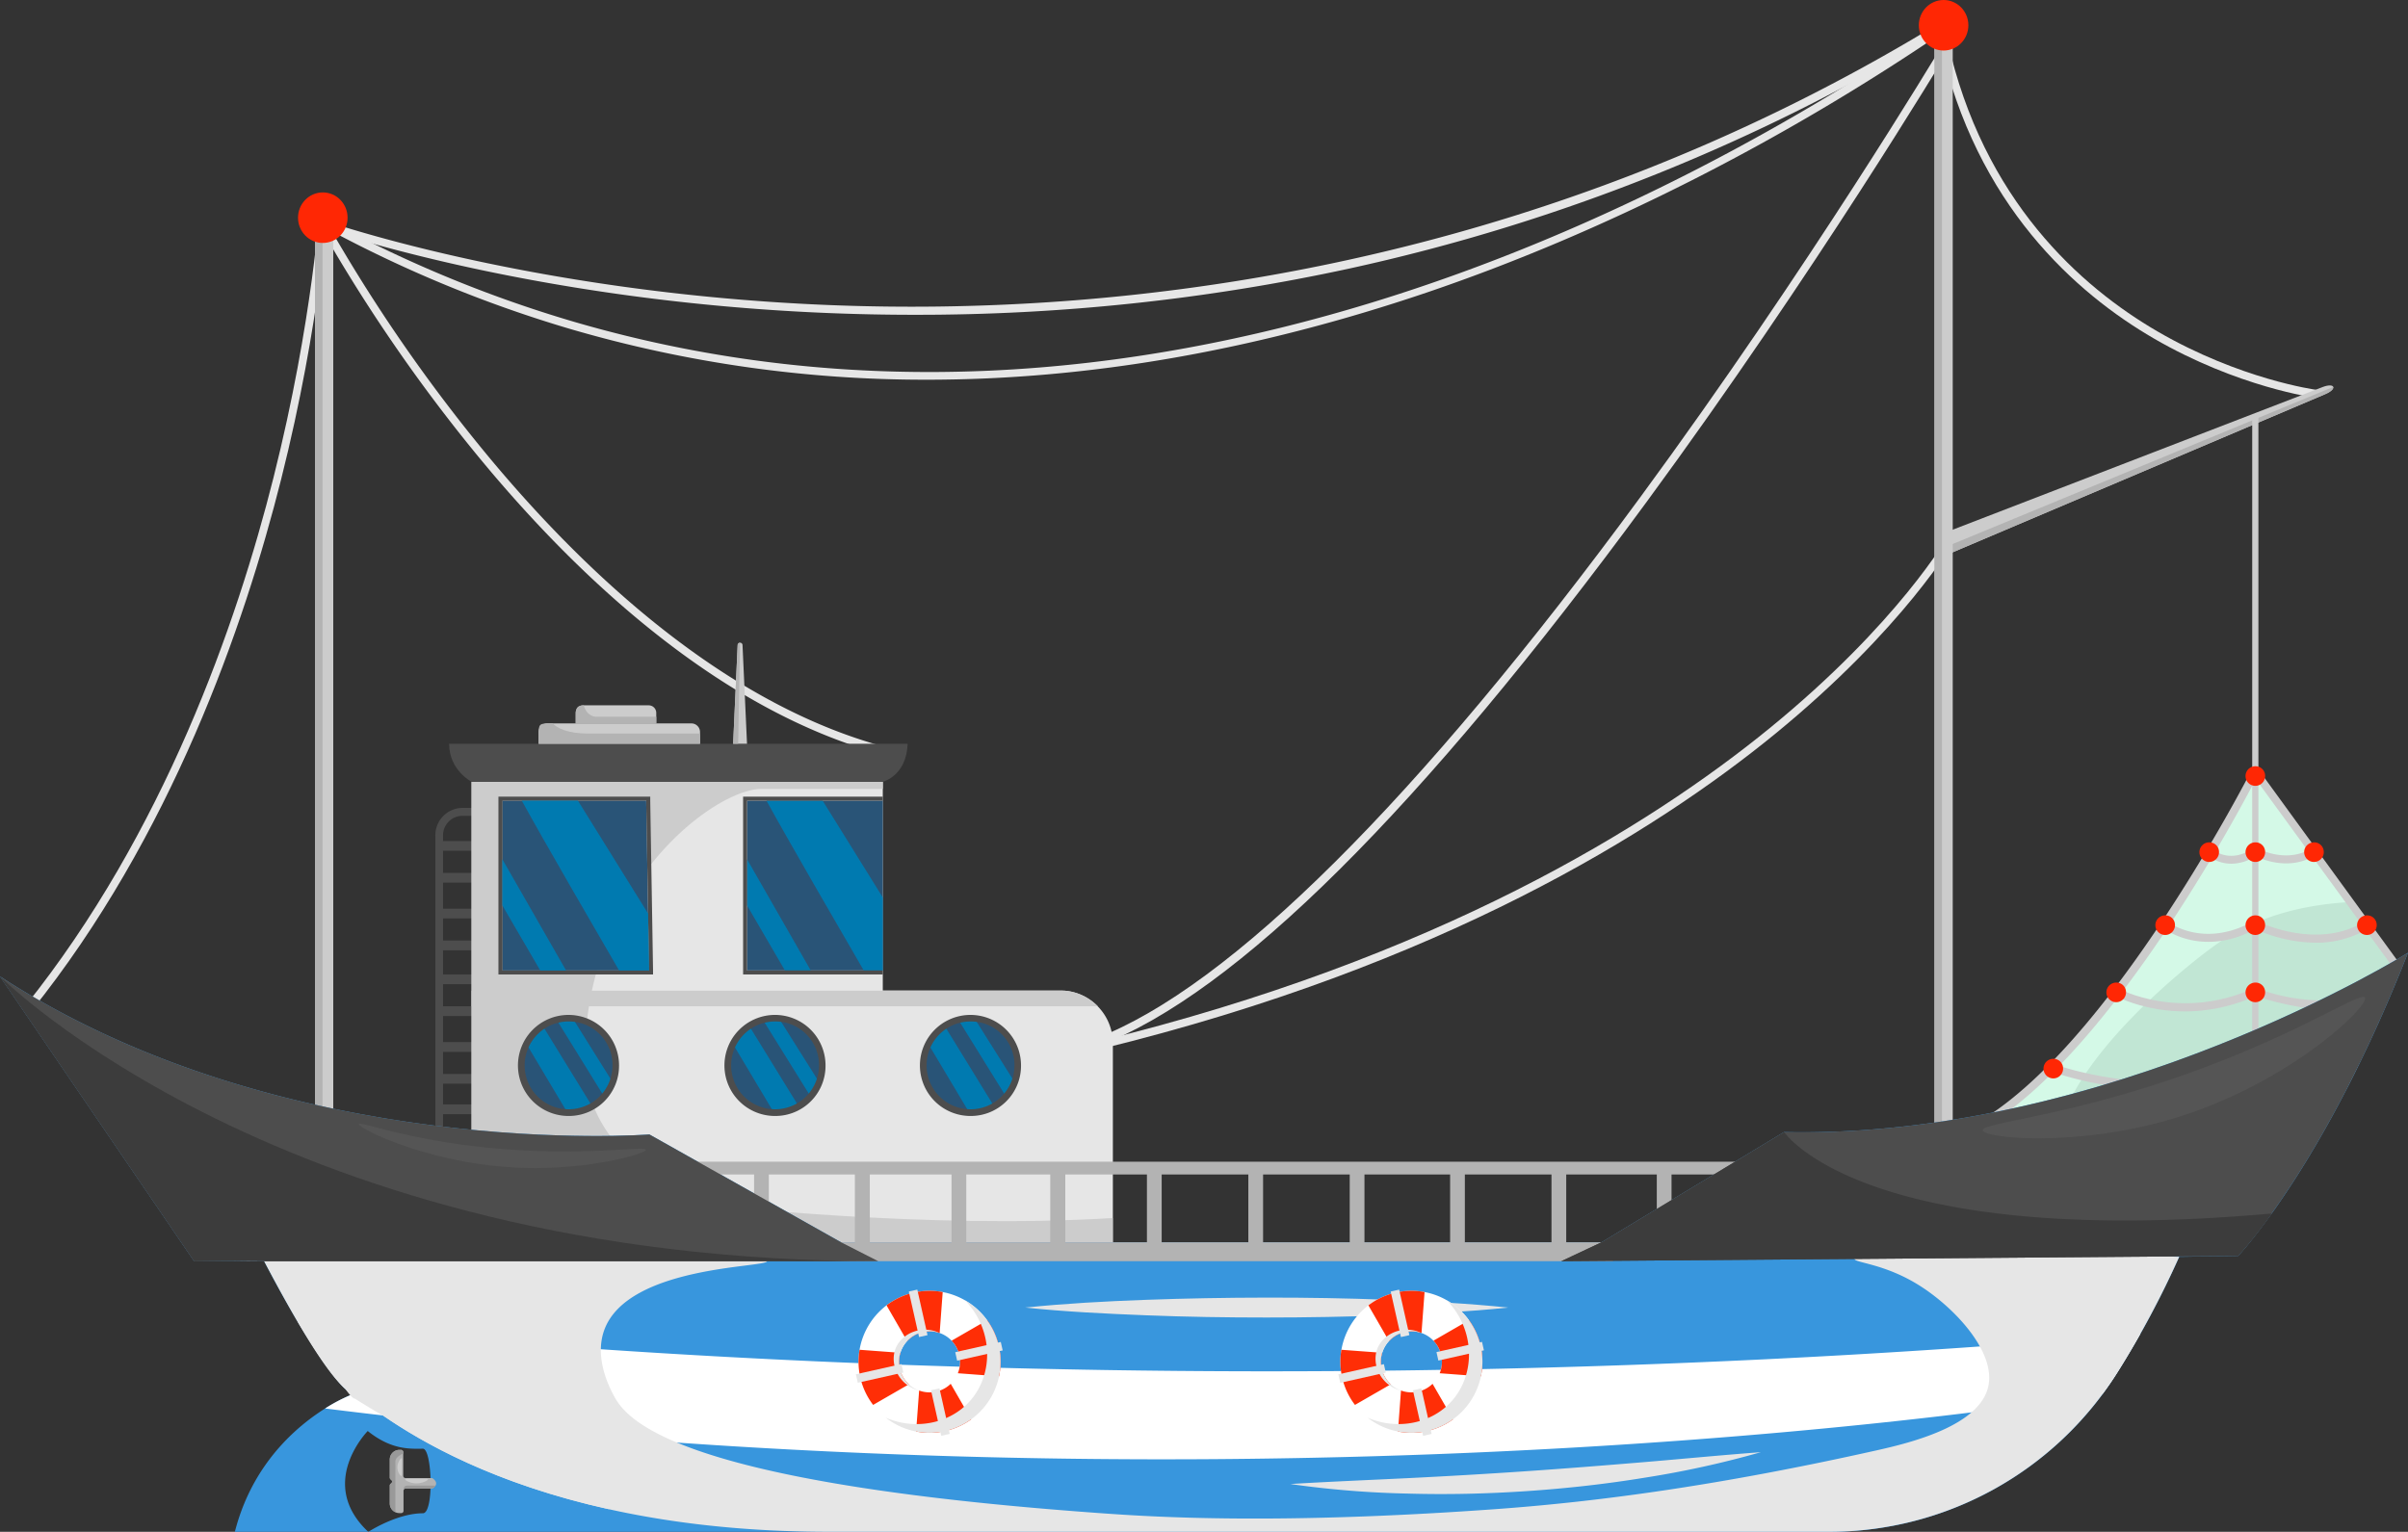 <svg xmlns="http://www.w3.org/2000/svg" viewBox="0 0 857.48 545.63"><rect x="0" y="0" width="857.48" height="545.63" fill="#333333" stroke="none"/><defs><style>.cls-1{isolation:isolate;}.cls-12,.cls-2{fill:#e6e6e6;}.cls-3{fill:#ccc;}.cls-4{fill:#b3b3b3;}.cls-5{fill:#ff2704;}.cls-6{fill:#d4f9e7;}.cls-7{fill:#c1e6d4;}.cls-8{fill:#4d4d4d;}.cls-9{fill:#295477;}.cls-10{fill:#007ab0;}.cls-11{fill:#3896dd;}.cls-12{mix-blend-mode:multiply;}.cls-13{fill:#999;}.cls-14{fill:#fff;}.cls-15{fill:#3c3c3c;}.cls-16{fill:#555;}.cls-17{fill:#ff2e06;}</style></defs><g class="cls-1"><g id="Layer_7" data-name="Layer 7"><path class="cls-2" d="M1452.39,461.27l-1-2.65c47.61-18.25,114.66-85,193.9-192.93C1705.27,184,1751.54,106.78,1752,106l2.37,1.48c-.46.77-46.79,78.08-106.82,159.88C1566.84,377.33,1501.18,442.57,1452.39,461.27Z" transform="translate(-1061.07 -88.75)"/><path class="cls-2" d="M1452.9,462.43l-.65-2.76c120.7-29.51,196.54-76.91,238.91-111.48,45.89-37.45,63.49-68.32,63.66-68.63l2.41,1.41c-.17.31-18,31.54-64.19,69.31C1650.44,385.08,1574.19,432.77,1452.9,462.43Z" transform="translate(-1061.07 -88.75)"/><path class="cls-2" d="M1885.54,230.41c-.28,0-27.57-3.72-57.5-21.1-27.65-16.06-63.31-47.41-76.21-105.58l2.71-.62c12.66,57.11,47.66,87.9,74.78,103.68,29.47,17.13,56.3,20.78,56.57,20.81Z" transform="translate(-1061.07 -88.75)"/><path class="cls-2" d="M1386.67,200.88q-15.7,0-31.5-.66c-108-4.49-181.66-30.91-182.39-31.18l.93-2.67c.73.26,74.12,26.56,181.67,31,99.23,4.11,248.66-10,397.09-100.87L1753.9,99a686.94,686.94,0,0,1-212.53,85.45A725.77,725.77,0,0,1,1386.67,200.88Z" transform="translate(-1061.07 -88.75)"/><path class="cls-2" d="M1391.27,224a449.44,449.44,0,0,1-126.91-18,451.29,451.29,0,0,1-91.78-38.49l1.33-2.49a448.27,448.27,0,0,0,91.22,38.25c202.22,59.28,392.65-41.42,488.17-106.72l1.54,2.36c-58.9,40.26-123.07,72.76-185.59,94C1508.15,213.63,1448.64,224,1391.27,224Z" transform="translate(-1061.07 -88.75)"/><path class="cls-2" d="M1072.18,448.93l-2.15-1.8c49.46-61.7,75.4-136.45,88.44-188.29,14.15-56.21,16.61-98.36,16.64-98.78l2.77.16c0,.42-2.49,42.8-16.7,99.27C1148.07,311.62,1122,386.8,1072.18,448.93Z" transform="translate(-1061.07 -88.75)"/><path class="cls-2" d="M1379.37,358.52c-62.22-15.07-115.3-67.17-148.87-108.22A583.44,583.44,0,0,1,1172,164.05l2.45-1.34a579.15,579.15,0,0,0,58.2,85.81c33.29,40.71,85.88,92.36,147.35,107.24Z" transform="translate(-1061.07 -88.75)"/><path class="cls-3" d="M1753.77,286.6l135.34-57.47c4.37-1.85,3.45-4.2-1-2.5L1751,279.52Z" transform="translate(-1061.07 -88.75)"/><path class="cls-4" d="M1891.92,226.58c.2.61-.66,1.64-2.81,2.56L1753.77,286.6l-1-2.57Z" transform="translate(-1061.07 -88.75)"/><rect class="cls-3" x="112.17" y="78.96" width="6.5" height="335.97"/><rect class="cls-4" x="112.17" y="78.96" width="2.67" height="335.97"/><ellipse class="cls-5" cx="114.95" cy="77.54" rx="8.82" ry="9"/><rect class="cls-3" x="688.86" y="9.21" width="6.5" height="405.72"/><rect class="cls-4" x="688.86" y="9.21" width="2.67" height="405.72"/><ellipse class="cls-5" cx="692.11" cy="9" rx="8.82" ry="9"/><path class="cls-6" d="M1864.55,364.2c22.06,30.27,37.9,52.32,49.63,68.23-23.61,23.16-10.28,57.46-48.67,69-51,15.28-93.56-7.08-100.7-11,48.43-26.81,99-126.22,99-126.22Z" transform="translate(-1061.07 -88.75)"/><path class="cls-7" d="M1865.51,501.41c12.1-3.64,18.47-17.46,33.93-38.84,8.44-11.68,16.94-25.45,12.53-33.29-.94-1.67-2-2.21-5.56-6.82a104.22,104.22,0,0,1-8.23-12.4c-24.1,1.27-39.21,8.86-48.55,15.55-7.64,5.46-38.81,29.93-51.23,54.6-1.38,2.75-4.86,10.13-10.49,10.72s-9.32-6.27-15.74-5.11a13.12,13.12,0,0,0-7.36,4.62C1772,494.33,1814.56,516.69,1865.51,501.41Z" transform="translate(-1061.07 -88.75)"/><path class="cls-3" d="M1829.4,508.1a141.24,141.24,0,0,1-65.25-16.41l-2.27-1.24,2.26-1.26c47.51-26.29,97.93-124.63,98.44-125.62l.37-.74,2.28-.07,50.65,69.67-.61.85c-9.3,12.91-13.64,58.77-49.37,69.48A126.34,126.34,0,0,1,1829.4,508.1Zm-61.67-17.72c13.79,7.07,52.42,23.15,97.38,9.67,34.19-10.26,39.69-52.59,49.07-65.36l-49.85-68.42C1857.88,378.69,1812.7,463.53,1767.73,490.38Z" transform="translate(-1061.07 -88.75)"/><rect class="cls-3" x="802" y="275.13" width="2.21" height="127.57"/><path class="cls-3" d="M1855.68,396.41a13.69,13.69,0,0,1-8.87-3.28l1.91-2.06c.24.24,6.11,5.66,14.7-.15l.7-.47.74.42c.11.06,10.25,5.75,19.48,0l1.44,2.42c-9.19,5.7-18.78,1.77-21.52.42A16.05,16.05,0,0,1,1855.68,396.41Z" transform="translate(-1061.07 -88.75)"/><path class="cls-3" d="M1885.6,424.55a53.26,53.26,0,0,1-21.38-4.84c-19,10.22-32.41,0-33-.47l1.69-2.25c.52.4,12.92,9.76,30.59-.12l.63-.35.66.33c.21.11,21.35,10.71,38.38.06l1.45,2.42A35.41,35.41,0,0,1,1885.6,424.55Z" transform="translate(-1061.07 -88.75)"/><path class="cls-3" d="M1897,449.06c-15.32,0-29.76-4.5-32.76-5.49-27.42,12.15-49.34.24-50.27-.27l1.33-2.49c.22.12,22,11.88,48.31-.05l.5-.23.51.18c.35.12,25,10.62,45.28-1.41l1.39,2.46C1904,446.09,1905.68,449.06,1897,449.06Z" transform="translate(-1061.07 -88.75)"/><path class="cls-3" d="M1830.19,476.83a121.3,121.3,0,0,1-38.43-6.3l1-2.66c.37.14,37.08,13.72,71,0l.4-.16.42.1c.17,0-5.34,5.8,20.58,5.95l0,2.84c-24-.14-18-5.33-20.75-5.93A92.32,92.32,0,0,1,1830.19,476.83Z" transform="translate(-1061.07 -88.75)"/><rect class="cls-3" x="802" y="148.8" width="2.21" height="126.34"/><path class="cls-5" d="M1867.67,365a3.49,3.49,0,1,1-3.49-3.31A3.4,3.4,0,0,1,1867.67,365Z" transform="translate(-1061.07 -88.75)"/><path class="cls-5" d="M1867.67,392.11a3.49,3.49,0,1,1-3.49-3.31A3.4,3.4,0,0,1,1867.67,392.11Z" transform="translate(-1061.07 -88.75)"/><path class="cls-5" d="M1867.67,418.12a3.49,3.49,0,1,1-3.49-3.31A3.4,3.4,0,0,1,1867.67,418.12Z" transform="translate(-1061.07 -88.75)"/><path class="cls-5" d="M1867.67,442.05a3.49,3.49,0,1,1-3.49-3.3A3.39,3.39,0,0,1,1867.67,442.05Z" transform="translate(-1061.07 -88.75)"/><path class="cls-5" d="M1867.67,469.2a3.49,3.49,0,1,1-3.49-3.3A3.4,3.4,0,0,1,1867.67,469.2Z" transform="translate(-1061.07 -88.75)"/><path class="cls-5" d="M1867.67,495.21a3.49,3.49,0,1,1-3.49-3.3A3.4,3.4,0,0,1,1867.67,495.21Z" transform="translate(-1061.07 -88.75)"/><path class="cls-5" d="M1888.55,392.11a3.49,3.49,0,1,1-3.49-3.31A3.4,3.4,0,0,1,1888.55,392.11Z" transform="translate(-1061.07 -88.75)"/><path class="cls-5" d="M1851.25,392.11a3.49,3.49,0,1,1-3.48-3.31A3.4,3.4,0,0,1,1851.25,392.11Z" transform="translate(-1061.07 -88.75)"/><path class="cls-5" d="M1835.57,418.12a3.49,3.49,0,1,1-3.48-3.31A3.4,3.4,0,0,1,1835.57,418.12Z" transform="translate(-1061.07 -88.75)"/><path class="cls-5" d="M1907.4,418.12a3.49,3.49,0,1,1-3.49-3.31A3.4,3.4,0,0,1,1907.4,418.12Z" transform="translate(-1061.07 -88.75)"/><path class="cls-5" d="M1818.13,442.05a3.49,3.49,0,1,1-3.48-3.3A3.39,3.39,0,0,1,1818.13,442.05Z" transform="translate(-1061.07 -88.75)"/><path class="cls-5" d="M1795.73,469.2a3.49,3.49,0,1,1-3.49-3.3A3.41,3.41,0,0,1,1795.73,469.2Z" transform="translate(-1061.07 -88.75)"/><path class="cls-8" d="M1236.1,496.34h-20v-110a9.74,9.74,0,0,1,9.62-9.82h10.42Zm-17.26-2.84h14.48V379.35h-7.64a6.92,6.92,0,0,0-6.84,7Z" transform="translate(-1061.07 -88.75)"/><rect class="cls-8" x="156.38" y="299.58" width="13.04" height="3.47"/><rect class="cls-8" x="156.38" y="310.92" width="13.04" height="3.47"/><rect class="cls-8" x="156.38" y="323.68" width="13.04" height="3.47"/><rect class="cls-8" x="156.38" y="335.02" width="13.04" height="3.47"/><rect class="cls-8" x="156.38" y="347.1" width="13.04" height="3.47"/><rect class="cls-8" x="156.38" y="358.44" width="13.04" height="3.47"/><rect class="cls-8" x="156.38" y="371.2" width="13.04" height="3.47"/><rect class="cls-8" x="156.38" y="382.54" width="13.04" height="3.47"/><rect class="cls-8" x="156.38" y="393.4" width="13.04" height="3.47"/><path class="cls-2" d="M1438.69,441.57h-63.26V367.22H1229V577h228.36V460.58A18.82,18.82,0,0,0,1438.69,441.57Z" transform="translate(-1061.07 -88.75)"/><path class="cls-3" d="M1238.65,577h110.59A208.25,208.25,0,0,0,1381.39,535s-112.63-7.71-112.11-69.58,46.38-95.65,62.94-95.65h42.91l.3-.07v-2.45H1229v198Q1233.51,571.32,1238.65,577Z" transform="translate(-1061.07 -88.75)"/><ellipse class="cls-9" cx="202.79" cy="379.49" rx="16.48" ry="16.83"/><path class="cls-10" d="M1254.48,454.41a16.73,16.73,0,0,0-5.58,6.81L1263.08,485c.26,0,.52,0,.78,0a16.13,16.13,0,0,0,8.09-2.18Z" transform="translate(-1061.07 -88.75)"/><path class="cls-10" d="M1276.21,479.36a17,17,0,0,0,3-5.16L1265,451.47c-.36,0-.73-.06-1.1-.06a16,16,0,0,0-4.57.67Z" transform="translate(-1061.07 -88.75)"/><path class="cls-8" d="M1263.86,486.26a18,18,0,1,1,17.65-18A17.86,17.86,0,0,1,1263.86,486.26Zm0-33.66a15.64,15.64,0,1,0,15.32,15.64A15.51,15.51,0,0,0,1263.86,452.6Z" transform="translate(-1061.07 -88.75)"/><ellipse class="cls-9" cx="276.32" cy="379.49" rx="16.48" ry="16.83"/><path class="cls-10" d="M1328,454.41a16.81,16.81,0,0,0-5.58,6.81L1336.61,485c.26,0,.52,0,.78,0a16.13,16.13,0,0,0,8.09-2.18Z" transform="translate(-1061.07 -88.75)"/><path class="cls-10" d="M1349.74,479.36a17,17,0,0,0,3-5.16l-14.3-22.73c-.36,0-.73-.06-1.1-.06a16.14,16.14,0,0,0-4.57.67Z" transform="translate(-1061.07 -88.75)"/><path class="cls-8" d="M1337.39,486.26a18,18,0,1,1,17.65-18A17.86,17.86,0,0,1,1337.39,486.26Zm0-33.66a15.64,15.64,0,1,0,15.32,15.64A15.5,15.5,0,0,0,1337.39,452.6Z" transform="translate(-1061.07 -88.75)"/><ellipse class="cls-9" cx="345.89" cy="379.49" rx="16.48" ry="16.83"/><path class="cls-10" d="M1397.59,454.41a16.75,16.75,0,0,0-5.59,6.81L1406.19,485c.26,0,.51,0,.78,0a16.09,16.09,0,0,0,8.08-2.18Z" transform="translate(-1061.07 -88.75)"/><path class="cls-10" d="M1419.31,479.36a16.79,16.79,0,0,0,3.06-5.16l-14.3-22.73c-.37,0-.73-.06-1.1-.06a16,16,0,0,0-4.57.67Z" transform="translate(-1061.07 -88.75)"/><path class="cls-8" d="M1407,486.26a18,18,0,1,1,17.65-18A17.86,17.86,0,0,1,1407,486.26Zm0-33.66a15.64,15.64,0,1,0,15.31,15.64A15.5,15.5,0,0,0,1407,452.6Z" transform="translate(-1061.07 -88.75)"/><rect class="cls-9" x="266.01" y="285.19" width="48.35" height="60.49"/><polygon class="cls-10" points="266.01 322.5 279.51 345.68 288.71 345.68 266.01 306.05 266.01 322.5"/><path class="cls-10" d="M1334,373.94c8.14,14.84,28.45,49.82,34.65,60.49h6.78v-26L1354,373.94Z" transform="translate(-1061.07 -88.75)"/><polygon class="cls-9" points="230.11 285.19 178.88 285.19 178.88 345.68 231.13 345.68 230.11 285.19"/><path class="cls-8" d="M1291.19,374.78l1,59.65H1240V373.94h51.23Zm1.12-2.26h-53.75v63.33h55.06l0-1.45-1-60.49,0-1.39Z" transform="translate(-1061.07 -88.75)"/><polygon class="cls-10" points="178.88 322.5 192.38 345.68 201.58 345.68 178.88 306.05 178.88 322.5"/><path class="cls-10" d="M1246.87,373.94c8.14,14.84,28.45,49.82,34.66,60.49h10.68l-.35-20.26-25-40.23Z" transform="translate(-1061.07 -88.75)"/><polygon class="cls-8" points="314.35 345.68 266.01 345.68 266.01 285.19 314.35 285.19 314.35 283.77 266.01 283.77 264.62 283.77 264.62 285.19 264.62 345.68 264.62 347.1 266.01 347.1 314.35 347.1 314.35 345.68"/><path class="cls-8" d="M1229,367.22s-8-4.1-8-13.55h163.25s.31,10.4-8.74,13.55Z" transform="translate(-1061.07 -88.75)"/><path class="cls-3" d="M194.87,257.68H246.2a3.08,3.08,0,0,1,3.08,3.08v4.16a0,0,0,0,1,0,0h-57.5a0,0,0,0,1,0,0v-4.16A3.08,3.08,0,0,1,194.87,257.68Z"/><path class="cls-4" d="M1310.36,353.67v-1.15c0-.88,0-1.67-.07-2.47h-39.51c-7.79,0-11.33-2-12.9-3.62h-.74c-4.09,0-4.28.07-4.28,4.37v2.87Z" transform="translate(-1061.07 -88.75)"/><path class="cls-3" d="M207.7,251.24H231a2.69,2.69,0,0,1,2.69,2.69v3.76a0,0,0,0,1,0,0H205a0,0,0,0,1,0,0v-3.76A2.69,2.69,0,0,1,207.7,251.24Z"/><path class="cls-4" d="M1294.77,344.06h-21.15c-3.08,0-4.27-2.59-4.7-4.08-3,0-2.83,2-2.83,3.81v2.64h28.68Z" transform="translate(-1061.07 -88.75)"/><path class="cls-3" d="M1322.14,353.67l1.6-35.12a.87.87,0,0,1,1.74,0l1.6,35.12Z" transform="translate(-1061.07 -88.75)"/><path class="cls-4" d="M1324.59,317.71a.84.84,0,0,0-.85.84l-1.6,35.12h1.79Z" transform="translate(-1061.07 -88.75)"/><path class="cls-3" d="M1229,447.19h223a18.37,18.37,0,0,0-11.62-5.54H1229Z" transform="translate(-1061.07 -88.75)"/><path class="cls-3" d="M1457.31,522.61C1390,526.75,1314.94,518,1314.94,518c10.1,23.2,116.22,18.74,142.37,17.28Z" transform="translate(-1061.07 -88.75)"/><path class="cls-11" d="M1696.36,492l-65,39.27H1360.61l-68.3-38.43s-129.2,10.08-231.24-56.29L1130.2,538l24.84-.24c10.18,19.84,26.58,47,31.94,47.49,0,0-32.71,11.66-42.28,49.15h47.52c-18.51-17.33-.2-35.92-.2-35.92,8.64,6.93,15.33,6.3,19.65,6.3,3.29,0,4,23,0,23-9.31,0-19.45,6.62-19.45,6.62h520.39a121.24,121.24,0,0,0,102.46-56.78,332.18,332.18,0,0,0,22-41.18l21-.34s30.86-32.34,60.48-108C1918.55,428.13,1812.39,494.5,1696.36,492Z" transform="translate(-1061.07 -88.75)"/><rect class="cls-4" x="289.67" y="442.51" width="284.73" height="6.73"/><path class="cls-12" d="M1426.14,554.51c14.32-1.47,28.65-2.24,43-2.76s28.65-.77,43-.79,28.65.22,43,.78,28.65,1.29,43,2.77c-14.32,1.47-28.64,2.24-43,2.76s-28.64.78-43,.78-28.65-.22-43-.79S1440.46,556,1426.14,554.51Z" transform="translate(-1061.07 -88.75)"/><path class="cls-12" d="M1520.57,617.36c14.07-.86,28-1.41,42-2.1s27.9-1.5,41.83-2.45,27.85-2.06,41.78-3.22,27.88-2.53,41.93-3.57a345.2,345.2,0,0,1-41.27,9.07c-13.91,2.28-27.92,3.84-42,4.79s-28.15,1.29-42.22.89A344.93,344.93,0,0,1,1520.57,617.36Z" transform="translate(-1061.07 -88.75)"/><rect class="cls-4" x="236.97" y="413.8" width="404.28" height="4.55"/><rect class="cls-4" x="268.53" y="416.08" width="5.25" height="26.43"/><rect class="cls-4" x="304.48" y="416.08" width="5.25" height="26.43"/><rect class="cls-4" x="304.48" y="416.08" width="5.25" height="31.26"/><rect class="cls-4" x="338.84" y="416.08" width="5.25" height="31.26"/><rect class="cls-4" x="374.07" y="416.08" width="5.25" height="26.43"/><rect class="cls-4" x="374.07" y="416.08" width="5.25" height="31.26"/><rect class="cls-4" x="408.42" y="416.08" width="5.25" height="31.26"/><rect class="cls-4" x="444.53" y="416.08" width="5.25" height="31.26"/><rect class="cls-4" x="480.63" y="416.08" width="5.25" height="31.26"/><rect class="cls-4" x="516.38" y="416.08" width="5.25" height="31.26"/><rect class="cls-4" x="552.48" y="416.08" width="5.25" height="31.26"/><rect class="cls-4" x="589.98" y="416.08" width="5.25" height="31.26"/><path class="cls-4" d="M1214.79,615.24h-9.34a.8.8,0,0,1-.79-.8V606a.79.79,0,0,0-.78-.8h-.63a3.42,3.42,0,0,0-3.38,3.45v6.44a.81.81,0,0,0,.32.64l.16.12a.81.81,0,0,1-.08,1.35h0a.82.82,0,0,0-.4.7v6.37a3.42,3.42,0,0,0,3.38,3.45h.72a.8.8,0,0,0,.79-.81v-7.15a.79.79,0,0,1,.78-.81h9.29a.76.76,0,0,0,.42-.12c.6-.4,2.21-1.73,0-3.42A.84.84,0,0,0,1214.79,615.24Z" transform="translate(-1061.07 -88.75)"/><path class="cls-3" d="M1213.49,615.65c.08.39-2,1.51-4.19,1.48s-4-1.07-3.94-1.45c0-.18.52-.17,3.94-.17C1213,615.49,1213.46,615.48,1213.49,615.65Z" transform="translate(-1061.07 -88.75)"/><path class="cls-3" d="M1202.58,611.48c0,1.66,1.09,3.16,1.46,3,.19,0,.13-.53.14-3,0-2.74.08-3.23-.12-3.29C1203.69,608.12,1202.56,609.72,1202.58,611.48Z" transform="translate(-1061.07 -88.75)"/><path class="cls-13" d="M1204.66,606a.79.79,0,0,0-.78-.8h-.63a3.42,3.42,0,0,0-3.38,3.45v6.44a.81.81,0,0,0,.32.64l.16.12a.81.81,0,0,1-.08,1.35.82.82,0,0,0-.4.7v6.37a3.46,3.46,0,0,0,2,3.15V609.32c0-1.36,1.6-2.28,2.78-2.85Z" transform="translate(-1061.07 -88.75)"/><path class="cls-13" d="M1205.54,618.94h9.29a.76.76,0,0,0,.42-.12,3,3,0,0,0,.9-.91H1206a1.21,1.21,0,0,0-1.19,1.23v.6A.79.79,0,0,1,1205.54,618.94Z" transform="translate(-1061.07 -88.75)"/><path class="cls-14" d="M1167.2,559.68h0c8.1,13.58,16.28,25.23,19.78,25.55a58.75,58.75,0,0,0-10.15,5.22c305.48,38.18,565.1,5.85,632.93-5.13,1.86-2.5,3.64-5.06,5.31-7.72q4.08-6.45,8.2-13.77C1454.79,596.2,1167.2,559.68,1167.2,559.68Z" transform="translate(-1061.07 -88.75)"/><path class="cls-12" d="M1815.07,577.6a332.18,332.18,0,0,0,22-41.18c-91.66-2.57-115.48-1.35-115.61.74-.08,1.4,10.61,1.64,23,9.42,12.27,7.69,27.12,23.29,24.69,35.71-2.8,14.28-27.66,20.36-39.91,23.1-55,12.3-98.3,18.23-135.8,20.93-65.25,4.71-107,3.46-129.61,2.14-6.73-.4-11.55-.76-17.67-1.22-147.14-11.14-162.39-33.45-166.64-41.59-1.42-2.71-6.88-13.17-3.29-23.1,8.35-23.14,58.1-22.24,58-24.57s-45.86-3-190.4-.14h0l11.16-.1c16.59,31.5,24.44,41.64,29,45.71.26.24,2.32,3.46,3.5,3.52,6.29,4,9.84,5.91,10.17,6.14,20.86,14.34,69.71,41.27,158.81,41.27h356.11A121.24,121.24,0,0,0,1815.07,577.6Z" transform="translate(-1061.07 -88.75)"/><path class="cls-8" d="M1155.17,538h218.66l-13.22-6.73h0l-68.3-38.43s-129.2,10.08-231.24-56.29L1130.2,538l24.84-.24C1155.08,537.82,1155.13,537.89,1155.17,538Z" transform="translate(-1061.07 -88.75)"/><path class="cls-15" d="M1155,537.74c0,.08.09.15.13.24h218.66c-211.85,0-312.76-101.45-312.76-101.45L1130.2,538Z" transform="translate(-1061.07 -88.75)"/><path class="cls-8" d="M1918.55,428.13S1812.39,494.5,1696.36,492l-65,39.27h0L1617,538l241.07-1.9S1888.93,503.74,1918.55,428.13Z" transform="translate(-1061.07 -88.75)"/><path class="cls-15" d="M1631.33,531.25,1617,538l241.07-1.9a155.61,155.61,0,0,0,12-15.1c-145.58,13-173.66-29-173.66-29l-65,39.27Z" transform="translate(-1061.07 -88.75)"/><path class="cls-16" d="M1291.08,498.28c.14,1.35-18.13,6.55-39.46,6.54-35.28,0-63.19-14.24-62.79-15.68.31-1.1,17.1,5.63,46.7,8.51C1268.34,500.84,1290.92,496.78,1291.08,498.28Z" transform="translate(-1061.07 -88.75)"/><path class="cls-16" d="M1903.22,444.09c-1.64-2.82-31.1,18.67-86.71,34.65-30.42,8.75-49.6,10.37-49.38,12.61.3,2.89,32.89,6,66.51-3.78C1875.81,475.3,1904.93,447,1903.22,444.09Z" transform="translate(-1061.07 -88.75)"/><path class="cls-12" d="M1192.61,589.11l.72.54h0c2.58,2,4.15,3.32,4.35,3.46,13.67,9.39,39.36,24.2,80.53,33.29Z" transform="translate(-1061.07 -88.75)"/><path class="cls-14" d="M1386.54,549.16a25.29,25.29,0,1,0,30.21,19.13A25.29,25.29,0,0,0,1386.54,549.16Zm7.93,35.29a10.88,10.88,0,1,1,8.23-13A10.88,10.88,0,0,1,1394.47,584.45Z" transform="translate(-1061.07 -88.75)"/><path class="cls-17" d="M1376.76,553.72l7.34,12.72a10.85,10.85,0,0,1,11.58-2.86l1.08-14.6a25.28,25.28,0,0,0-20,4.74Z" transform="translate(-1061.07 -88.75)"/><path class="cls-17" d="M1381.47,576.22a10.8,10.8,0,0,1,.23-5.6l-14.54-1.08a25.27,25.27,0,0,0,4.83,19.64l12.73-7.34A10.83,10.83,0,0,1,1381.47,576.22Z" transform="translate(-1061.07 -88.75)"/><path class="cls-17" d="M1406.91,594.32l-7.29-12.66a10.79,10.79,0,0,1-11.25,2.39l-1.08,14.61a25.34,25.34,0,0,0,19.62-4.34Z" transform="translate(-1061.07 -88.75)"/><path class="cls-17" d="M1416.83,579a25.35,25.35,0,0,0-4.24-20l-12.65,7.3a10.79,10.79,0,0,1,2.21,11.6Z" transform="translate(-1061.07 -88.75)"/><path class="cls-12" d="M1416.75,568.29a25.19,25.19,0,0,0-12.06-16.37h0c10,10.26,10.37,26.09,1.88,35.75-7.09,8.08-19.34,10.68-30.08,6.07a25.29,25.29,0,0,0,40.26-25.45Z" transform="translate(-1061.07 -88.75)"/><path class="cls-12" d="M1381.47,576.22a10.86,10.86,0,0,1,14.21-12.64c-6.25-3-13.48,0-15.68,5.49-2.3,5.75,1.31,13.25,8.37,15A10.85,10.85,0,0,1,1381.47,576.22Z" transform="translate(-1061.07 -88.75)"/><rect class="cls-2" x="1386.51" y="548.12" width="3.09" height="16.62" transform="translate(-1149.3 229.12) rotate(-12.66)"/><rect class="cls-2" x="1394.41" y="583.3" width="3.09" height="16.62" transform="translate(-1156.82 231.7) rotate(-12.66)"/><rect class="cls-2" x="1408.05" y="561.76" width="3.09" height="16.62" transform="translate(595.62 -1018.97) rotate(77.33)"/><rect class="cls-2" x="1372.87" y="569.66" width="3.09" height="16.62" transform="translate(575.92 -978.46) rotate(77.34)"/><path class="cls-14" d="M1558.12,549.16a25.29,25.29,0,1,0,30.22,19.13A25.28,25.28,0,0,0,1558.12,549.16Zm7.93,35.29a10.88,10.88,0,1,1,8.23-13A10.89,10.89,0,0,1,1566.05,584.45Z" transform="translate(-1061.07 -88.75)"/><path class="cls-17" d="M1548.35,553.72l7.34,12.72a10.83,10.83,0,0,1,11.57-2.86l1.09-14.6a25.26,25.26,0,0,0-20,4.74Z" transform="translate(-1061.07 -88.75)"/><path class="cls-17" d="M1553.05,576.22a10.91,10.91,0,0,1,.23-5.6l-14.54-1.08a25.37,25.37,0,0,0,.26,9.84,25.07,25.07,0,0,0,4.57,9.8l12.74-7.34A10.85,10.85,0,0,1,1553.05,576.22Z" transform="translate(-1061.07 -88.75)"/><path class="cls-17" d="M1578.5,594.32l-7.3-12.66a10.78,10.78,0,0,1-11.24,2.39l-1.09,14.61a25.37,25.37,0,0,0,19.63-4.34Z" transform="translate(-1061.07 -88.75)"/><path class="cls-17" d="M1588.41,579a25.25,25.25,0,0,0-4.24-20l-12.65,7.3a10.82,10.82,0,0,1,2.22,11.6Z" transform="translate(-1061.07 -88.75)"/><path class="cls-12" d="M1588.34,568.29a25.25,25.25,0,0,0-12.06-16.37h0c10,10.26,10.36,26.09,1.87,35.75-7.09,8.08-19.34,10.68-30.07,6.07a25.29,25.29,0,0,0,40.26-25.45Z" transform="translate(-1061.07 -88.75)"/><path class="cls-12" d="M1553.05,576.22a10.86,10.86,0,0,1,14.21-12.64c-6.24-3-13.48,0-15.68,5.49-2.3,5.75,1.31,13.25,8.37,15A10.89,10.89,0,0,1,1553.05,576.22Z" transform="translate(-1061.07 -88.75)"/><rect class="cls-2" x="1558.09" y="548.12" width="3.09" height="16.62" transform="translate(-1145.12 266.73) rotate(-12.66)"/><rect class="cls-2" x="1566" y="583.3" width="3.09" height="16.62" transform="translate(-1152.64 269.32) rotate(-12.66)"/><rect class="cls-2" x="1579.63" y="561.76" width="3.09" height="16.62" transform="translate(729.64 -1186.37) rotate(77.34)"/><rect class="cls-2" x="1544.45" y="569.66" width="3.09" height="16.62" transform="translate(709.83 -1145.88) rotate(77.33)"/></g></g></svg>